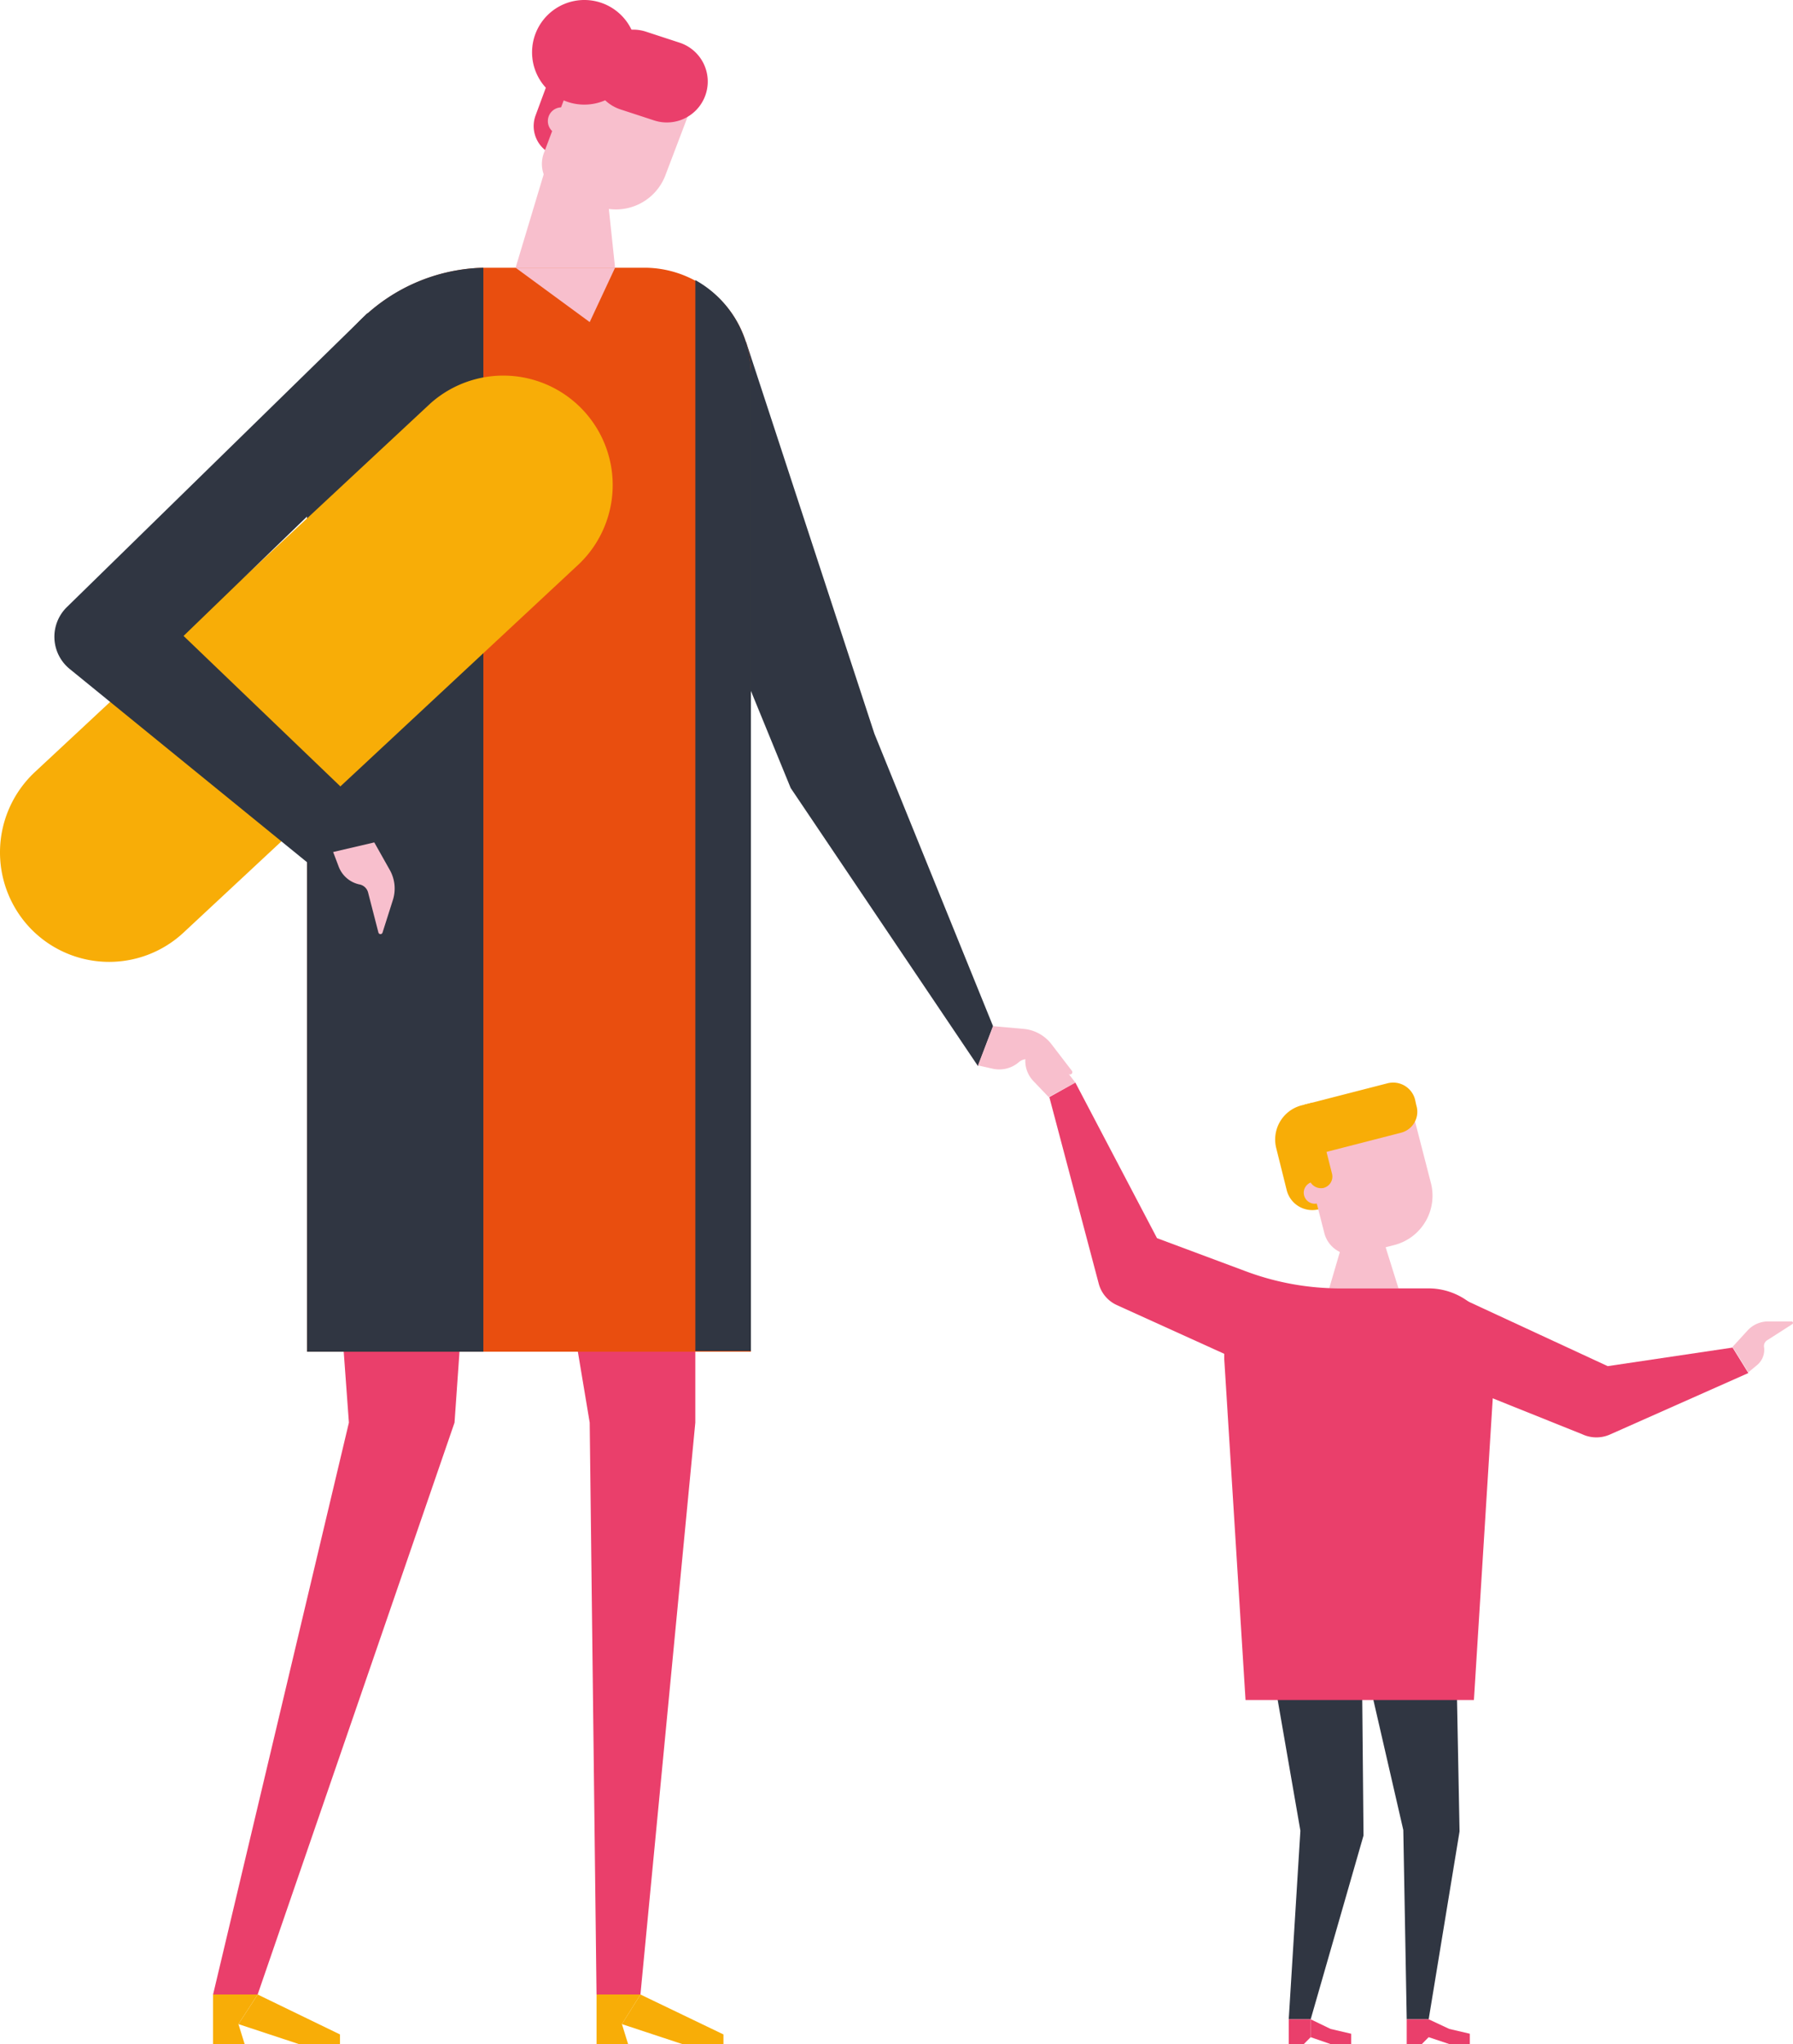 <svg xmlns="http://www.w3.org/2000/svg" width="309.747" height="353"><defs><style>.cls-1{fill:#f8ad07}.cls-2{fill:#ea3f6b}.cls-3{fill:#f8bfcd}.cls-4{fill:#303642}</style></defs><g id="Mother-child" transform="translate(-.023)"><path id="Path_687" data-name="Path 687" class="cls-1" d="M118.345 110.367l-3.438.831a4.55 4.55 0 01-5.57-3.327l-1.777-7.132a6.093 6.093 0 014.386-7.488l1.9-.475z" transform="translate(112.961 97.63)"/><path id="Path_688" data-name="Path 688" class="cls-2" d="M51.063 21.84l-2.726-1.07A5.334 5.334 0 0145.256 14l3.081-8.32 7.585 2.853z" transform="translate(47.276 5.972)"/><path id="Path_689" data-name="Path 689" class="cls-3" d="M55.074 31.15l-6.044-2.258a5.334 5.334 0 01-3.081-6.775L52.7 4.17l19.673 7.488-5.33 14.024a9.151 9.151 0 01-11.969 5.468z" transform="translate(48.005 4.388)"/><path id="Path_690" data-name="Path 690" class="cls-3" d="M50.878 11.411a2.37 2.37 0 11-2.37-2.377 2.381 2.381 0 012.37 2.377z" transform="translate(48.528 9.507)"/><path id="Path_691" data-name="Path 691" class="cls-3" d="M120.086 102.5h-4.622l-3.557 12.123h11.971z" transform="translate(117.739 107.869)"/><path id="Path_692" data-name="Path 692" class="cls-3" d="M125.9 117.379l-6.044 1.543a5 5 0 01-6.044-3.565l-4.5-17.59 19.316-4.992 3.557 13.787a8.8 8.8 0 01-6.285 10.817z" transform="translate(115.005 97.63)"/><path id="Path_693" data-name="Path 693" class="cls-3" d="M113.564 101.337a1.9 1.9 0 11-1.9-1.9 1.875 1.875 0 011.9 1.9z" transform="translate(115.491 104.639)"/><path id="Path_694" data-name="Path 694" class="cls-4" d="M106.364 136.094l6.4 36.845-2.013 32.566h3.791l9.127-31.735-.238-25.673h1.422l5.689 24.722.591 32.685h3.793l5.334-32.447-.712-36.964z" transform="translate(111.906 143.215)"/><path id="Path_695" data-name="Path 695" class="cls-2" d="M117.34 174.194h-3.555l-3.438-1.188v-3.091l3.438 1.664 3.555.831z" transform="translate(116.098 178.806)"/><path id="Path_696" data-name="Path 696" class="cls-2" d="M111.107 174.194H108.5v-4.279h3.791v3.091z" transform="translate(114.155 178.806)"/><path id="Path_697" data-name="Path 697" class="cls-2" d="M127.391 174.194h-3.555l-3.557-1.188v-3.091l3.557 1.664 3.555.831z" transform="translate(126.55 178.806)"/><path id="Path_698" data-name="Path 698" class="cls-2" d="M121.041 174.194h-2.609v-4.279h3.793v3.091z" transform="translate(124.605 178.806)"/><path id="Path_699" data-name="Path 699" class="cls-2" d="M34.194 71.58l7.229 98.769-23.465 98.768h7.7l34.012-98.768 5.215-74.522h5.688l12.447 74.521 1.18 98.769h7.585l9.481-98.768V71.58z" transform="translate(18.874 75.325)"/><path id="Path_700" data-name="Path 700" class="cls-1" d="M69.913 176.388H62.8l-10.429-3.446 3.2-5.112 14.34 6.894z" transform="translate(55.09 176.612)"/><path id="Path_701" data-name="Path 701" class="cls-1" d="M55.688 176.388h-5.451v-8.558h7.585l-3.2 5.112z" transform="translate(52.842 176.612)"/><path id="Path_702" data-name="Path 702" class="cls-1" d="M37.634 176.388h-7.11l-10.429-3.446 3.318-5.112 14.221 6.894z" transform="translate(21.123 176.612)"/><path id="Path_703" data-name="Path 703" class="cls-1" d="M23.41 176.388h-5.452v-8.558h7.7l-3.318 5.112z" transform="translate(18.874 176.612)"/><path id="Path_704" data-name="Path 704" class="cls-4" d="M114.487 153.818L82.135 105.8 51.8 31.754l22.635-2.971 22.158 67.628 20.5 50.513z" transform="translate(54.483 30.289)"/><path id="Path_705" data-name="Path 705" class="cls-3" d="M84.95 86.347l5.333.475a6.843 6.843 0 014.74 2.615l3.555 4.635a.4.4 0 01-.474.594l-6.637-2.5a2.066 2.066 0 00-2.015.356 5.2 5.2 0 01-4.5 1.189l-2.607-.594z" transform="translate(86.628 90.866)"/><path id="Path_706" data-name="Path 706" class="cls-3" d="M90.356 97.8l-2.607-2.734a5.04 5.04 0 01-1.422-3.566l.237-4.16a.254.254 0 01.474-.119l2.489 4.4a1.361 1.361 0 001.3.713 3.591 3.591 0 012.963 1.426l1.185 1.545z" transform="translate(90.82 91.652)"/><path id="Path_707" data-name="Path 707" class="cls-3" d="M145.861 115.59l2.606-2.853a4.859 4.859 0 013.438-1.545h4.148a.256.256 0 01.119.476l-4.267 2.734a1.194 1.194 0 00-.593 1.307 3.425 3.425 0 01-1.3 3.089l-1.422 1.188z" transform="translate(153.47 117.01)"/><path id="Path_708" data-name="Path 708" d="M102.545 209.725H25.869V53.787a31.252 31.252 0 0131.168-31.259h27.139a18.412 18.412 0 0118.369 18.422z" transform="translate(27.199 23.707)" fill="#e94e0f"/><path id="Path_709" data-name="Path 709" class="cls-2" d="M53.816 18.066a9.033 9.033 0 10-9.007-9.033 9.02 9.02 0 009.007 9.033z" transform="translate(47.13)"/><path id="Path_710" data-name="Path 710" class="cls-2" d="M60.548 18.171l-5.807-1.9a7.064 7.064 0 014.385-13.432l5.807 1.9a7.064 7.064 0 01-4.385 13.431z" transform="translate(52.486 2.629)"/><path id="Path_711" data-name="Path 711" class="cls-4" d="M25.869 53.787v155.938h30.457V22.528a31.186 31.186 0 00-30.457 31.259z" transform="translate(27.199 23.707)"/><path id="Path_712" data-name="Path 712" class="cls-4" d="M58.552 23.57v184.939h9.6V39.735a18.664 18.664 0 00-9.6-16.165z" transform="translate(61.592 24.804)"/><path id="Path_713" data-name="Path 713" class="cls-3" d="M43.423 22.528l12.8 9.389 4.385-9.389z" transform="translate(45.672 23.707)"/><path id="Path_714" data-name="Path 714" class="cls-1" d="M126.42 99.786l-14.34 3.685-2.251-8.558 14.34-3.685a3.91 3.91 0 014.739 2.734l.238 1.07a3.734 3.734 0 01-2.726 4.754z" transform="translate(115.552 95.85)"/><path id="Path_715" data-name="Path 715" class="cls-1" d="M114.059 106.539a2.122 2.122 0 01-2.489-1.426l-2.606-10.34 3.91-1.07 2.606 10.34a2.027 2.027 0 01-1.421 2.496z" transform="translate(114.641 98.605)"/><path id="Path_716" data-name="Path 716" class="cls-2" d="M153.883 126.634h-15.05a46.515 46.515 0 01-16.591-2.972l-15.288-5.7L92.851 91.1l-4.5 2.5 8.533 32.21a5.648 5.648 0 003.081 3.684l18.607 8.439v.95l3.674 58.834H161.7l3.674-58.834a11.547 11.547 0 00-11.491-12.249z" transform="translate(92.947 95.863)"/><path id="Path_717" data-name="Path 717" class="cls-2" d="M147.8 133l-28.444-11.41 6.4-12.6 26.426 12.242 21.57-3.208 2.725 4.4L152.657 133a5.783 5.783 0 01-4.857 0z" transform="translate(125.578 114.694)"/><path id="Path_718" data-name="Path 718" class="cls-3" d="M58.356 12.162h-8.533l-6.4 21.275h17.184z" transform="translate(45.672 12.798)"/><path id="Path_719" data-name="Path 719" class="cls-1" d="M5.072 126.982a18.987 18.987 0 01.948-26.742L74.4 36.533a18.9 18.9 0 0125.716 27.693l-68.38 63.706a18.854 18.854 0 01-26.664-.95z" transform="translate(0 33.116)"/><path id="Path_720" data-name="Path 720" class="cls-4" d="M53.82 125.713L7.246 87.8a7.168 7.168 0 01-.474-10.7l51.907-50.75L72.9 37.641 26.918 82.093 62.471 116.2z" transform="translate(4.818 27.729)"/><path id="Path_721" data-name="Path 721" class="cls-3" d="M35.174 70.885l2.607 4.635a6.54 6.54 0 01.593 5.349L36.6 86.455a.37.37 0 01-.711 0l-1.778-6.894a1.909 1.909 0 00-1.541-1.426 4.932 4.932 0 01-3.555-3.09l-.948-2.5z" transform="translate(29.508 74.594)"/></g></svg>